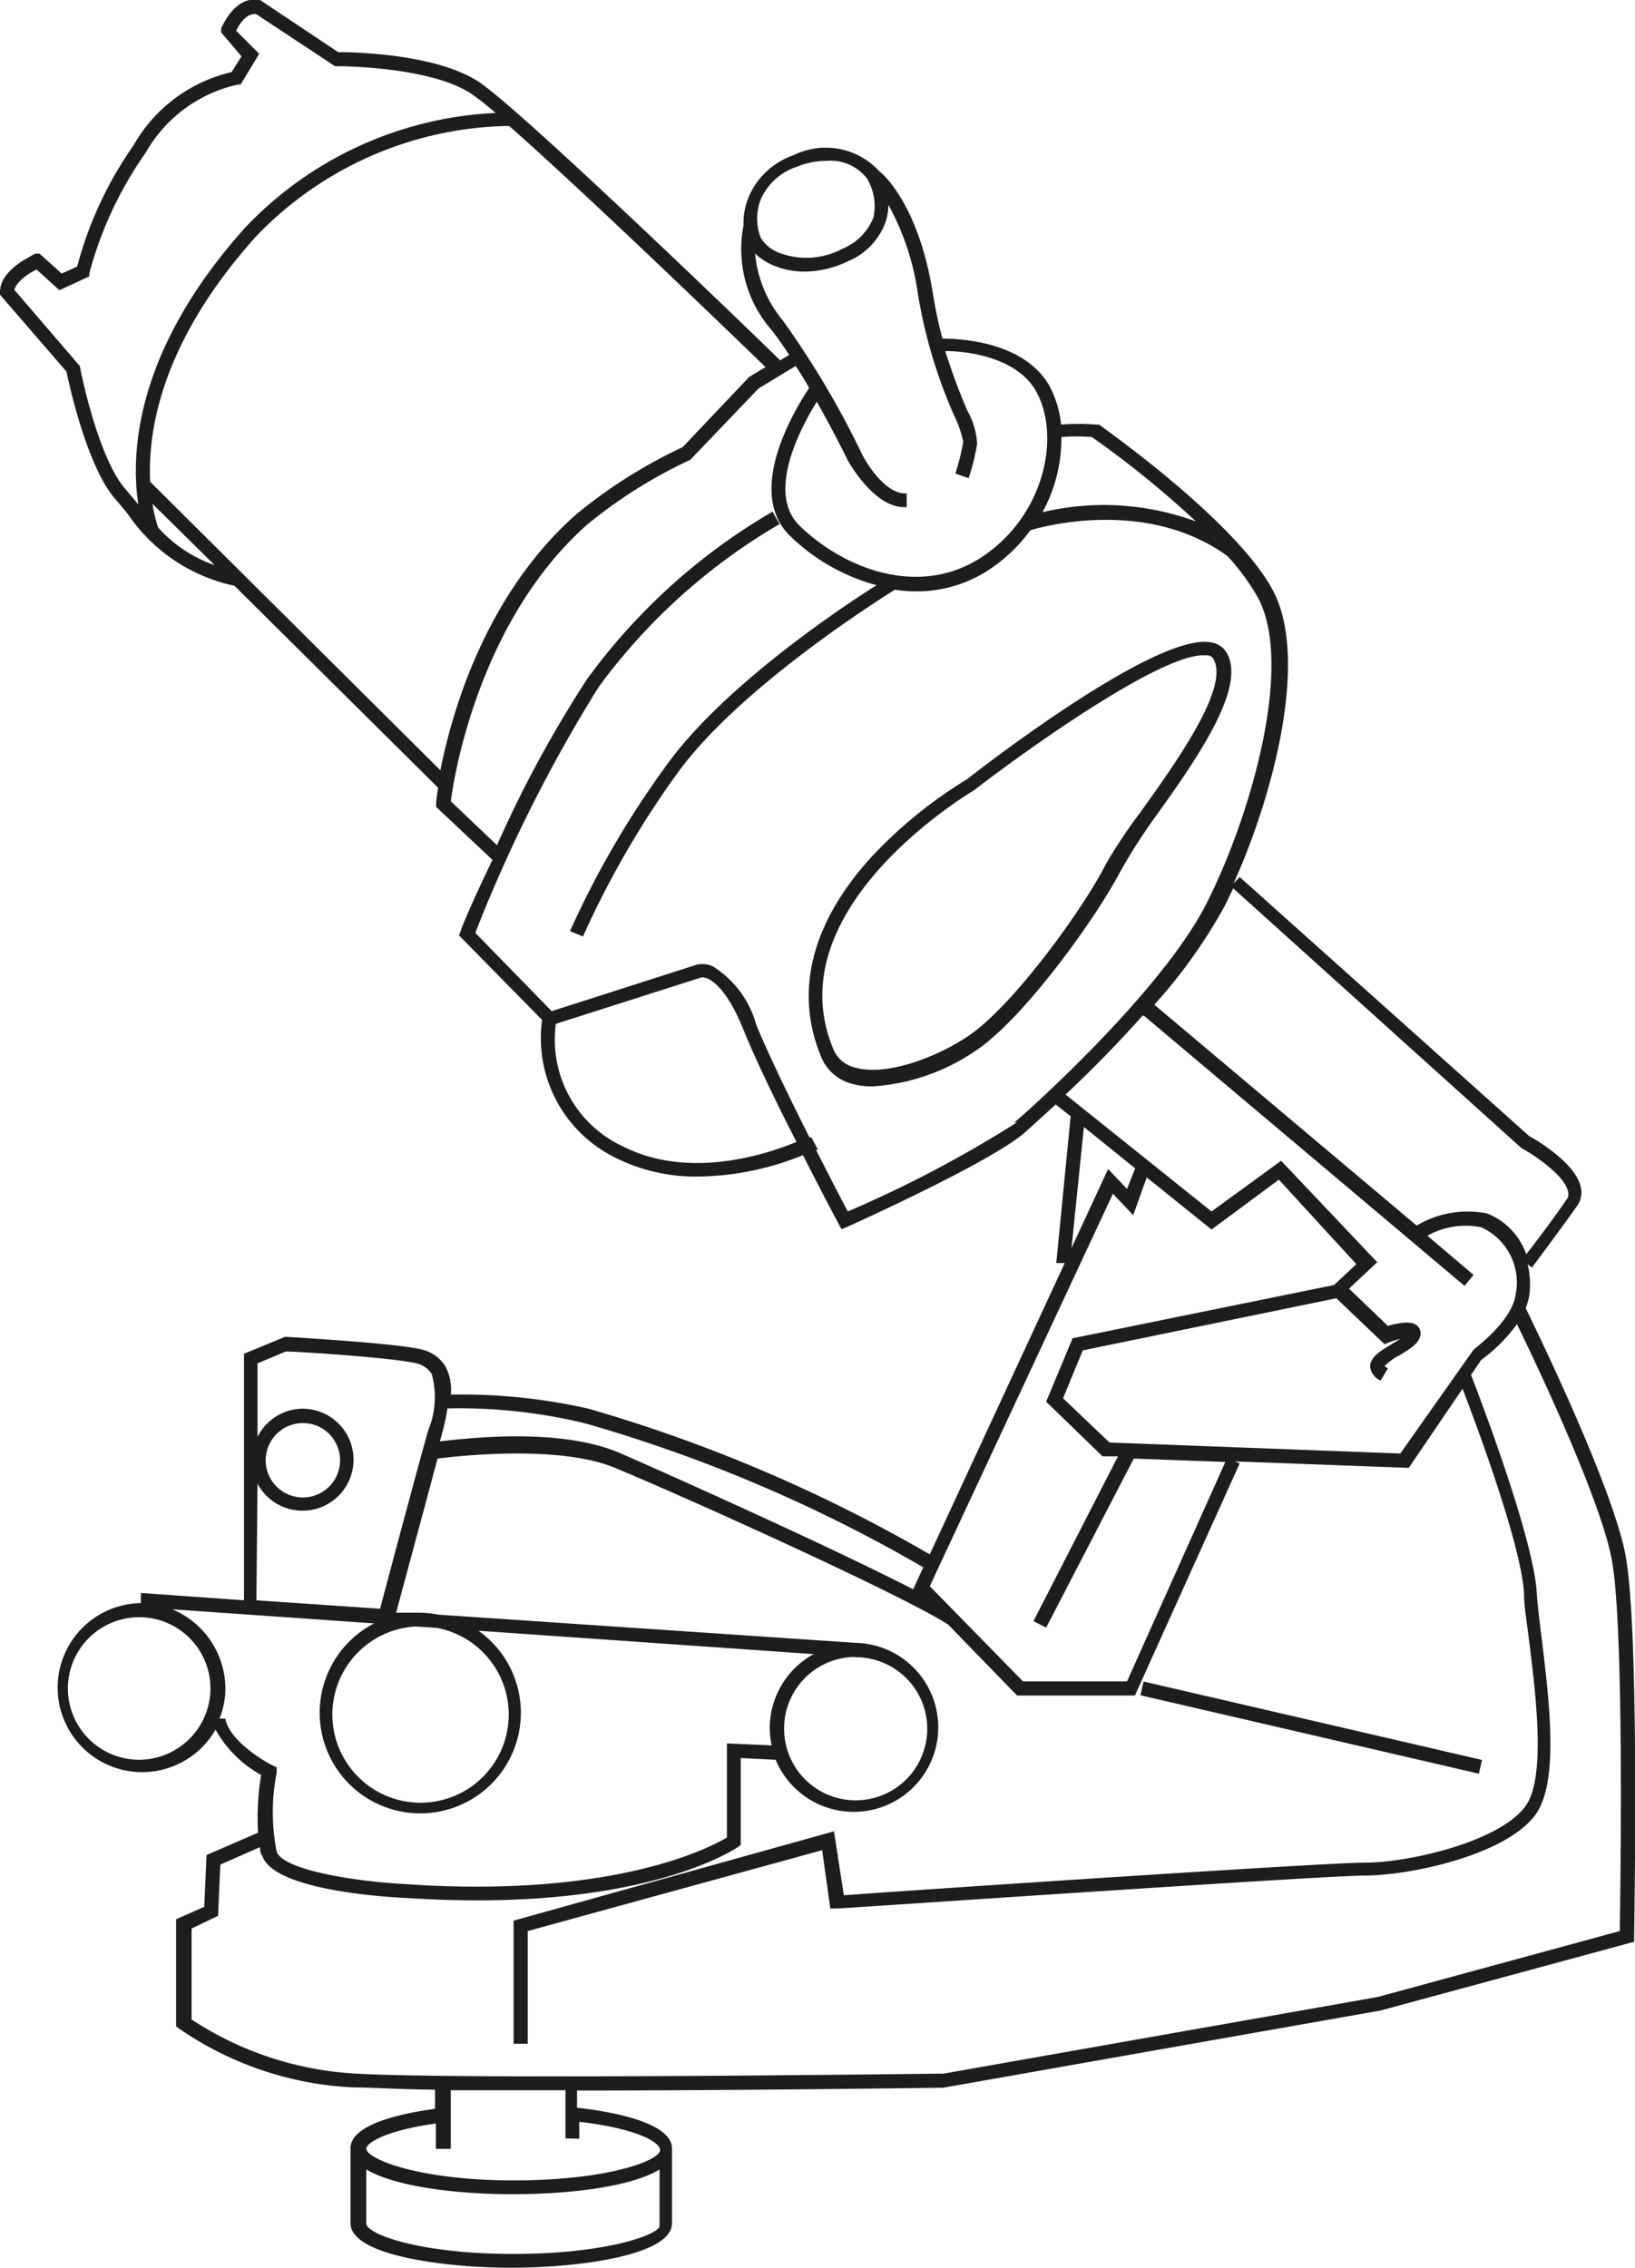 <svg xmlns="http://www.w3.org/2000/svg" viewBox="0 0 58.03 80.5"><defs><style>.cls-1{fill:#1d1d1b;}</style></defs><g id="Livello_2" data-name="Livello 2"><g id="Layer_1" data-name="Layer 1"><path class="cls-1" d="M57.68,55.13c-.51-2.56-3.41-8.45-3.53-8.7l0,0a2.42,2.42,0,0,0,.13-.46,3.1,3.1,0,0,0-.06-1.1l.15.12s1-1.33,1.62-2.21a.83.83,0,0,0,.11-.67c-.21-.88-1.71-1.73-1.83-1.79L44,31.13l-.22.23c1.36-3,2.72-7.95,1.39-10.42s-6-5.74-6.16-5.87l-.06,0h-.06a7.71,7.71,0,0,0-1.23,0,3.72,3.72,0,0,0-.4-1.35c-.88-1.58-3.12-1.7-3.81-1.7-.13-.48-.24-1-.34-1.6-.5-3.13-1.75-4.23-1.9-4.34a2.58,2.58,0,0,0-3.05-.57,2.68,2.68,0,0,0-1.57,1.44A2.41,2.41,0,0,0,26.39,8a4.36,4.36,0,0,0,1,3.72c.21.27.42.57.62.88l-.32.19C26.89,12,18.51,3.91,17,2.91s-4.44-1.06-5-1.06L9.32.06,9.23,0c-.92-.18-1.36,1-1.38,1l0,.15L8.57,2l-.35.56A5.39,5.39,0,0,0,4.74,5.16a13.42,13.42,0,0,0-2,4.3l-.55.25L1.4,9,1.25,9C1.13,9.09,0,9.56,0,10.37v.09l2.36,2.73c.1.49.74,3.39,1.73,4.52.16.18.3.36.45.54a6.1,6.1,0,0,0,3.78,2.54v0l7.23,7.17c-.05.31-.07.52-.07.56l0,.12,2,1.88C16.76,32,16.35,33,16.35,33.05l-.06.15,2.95,3a4.73,4.73,0,0,0,2.62,4.9,6.36,6.36,0,0,0,2.92.66A10.14,10.14,0,0,0,28.5,41c.68,1.35,1.25,2.41,1.26,2.43l.11.2.21-.09c.21-.09,5.1-2.3,6.29-3.34,0,0,.45-.4,1.1-1l.53.42-.51,5.21.3,0L33,55.17A54,54,0,0,0,20.89,50,20.31,20.31,0,0,0,16,49.5a1.76,1.76,0,0,0-.19-1,1.34,1.34,0,0,0-.84-.6c-.84-.22-4.64-.44-4.8-.45h-.06l-1.45.6V56.8L5,56.54l0,.36a3,3,0,1,0,2.65,4.49A4.13,4.13,0,0,0,9.27,63a9,9,0,0,0-.11,2.05h0l-1.83.79-.08,1.84-1,.44v3.8l.09.07a11.83,11.83,0,0,0,6.22,2.1c.63,0,1.63.07,2.88.08v.68c-1.2.16-3,.55-3,1.4v2.66c0,1.16,3.41,1.58,5.71,1.58s5.7-.42,5.7-1.58V76.26c0-.94-2.2-1.32-3.37-1.45V74.2c6,0,12.84-.1,13-.1L49,71.36l9-2.44v-.19C58,68.28,58.2,57.69,57.68,55.13ZM54,40.75c.57.31,1.52,1,1.64,1.5a.36.36,0,0,1,0,.27c-.46.68-1.18,1.63-1.47,2a2.4,2.4,0,0,0-1.39-1.45,3.52,3.52,0,0,0-2.5.43l-9.31-7.84a18.53,18.53,0,0,0,2.5-3.51l.3-.62ZM37.67,15.51a7.92,7.92,0,0,1,1.08,0,34.76,34.76,0,0,1,3.7,3A9.44,9.44,0,0,0,37,18.18,5.44,5.44,0,0,0,37.67,15.51ZM27,7.08a2.12,2.12,0,0,1,1.28-1.16,2.73,2.73,0,0,1,1.05-.21,1.63,1.63,0,0,1,1.43.61A1.89,1.89,0,0,1,31,7.72a2,2,0,0,1-1.1,1.11A2.72,2.72,0,0,1,27.73,9,1.33,1.33,0,0,1,27,8.44,1.88,1.88,0,0,1,27,7.08ZM26.8,9a2.16,2.16,0,0,0,.75.46,2.77,2.77,0,0,0,1,.18,3.61,3.61,0,0,0,1.53-.36,2.39,2.39,0,0,0,1.35-1.4,1.94,1.94,0,0,0,.1-.61,9.13,9.13,0,0,1,1.05,3.17,17.77,17.77,0,0,0,1.29,4.32,4,4,0,0,1,.32.92,9.1,9.1,0,0,1-.28,1.13l.47.16a7.85,7.85,0,0,0,.3-1.22,2.69,2.69,0,0,0-.35-1.18,21.36,21.36,0,0,1-.78-2.11c.74,0,2.54.2,3.23,1.44.87,1.58.3,4.37-1.9,5.85s-4.89.47-6.49-1.08c-1.23-1.18.06-3.54.6-4.41.64,1.13,1.09,2.06,1.1,2.08S31,18,32.09,18h.09l0-.49c-.71.06-1.39-1-1.59-1.4a31.61,31.61,0,0,0-2.81-4.74A4.33,4.33,0,0,1,26.8,9ZM4.47,17.38c-1-1.11-1.63-4.32-1.63-4.35V13L.51,10.29C.58,10,1,9.7,1.3,9.57l.81.73,1.06-.49,0-.11a13.49,13.49,0,0,1,2-4.28A5,5,0,0,1,8.45,3l.09,0L9.2,1.91l-.82-.82c.11-.22.35-.62.71-.59l2.8,1.85H12s3.31,0,4.76,1a9.88,9.88,0,0,1,.83.66A13.07,13.07,0,0,0,8.7,8.08c-3.9,4.35-4.07,8-3.79,9.83C4.77,17.73,4.62,17.56,4.47,17.38Zm1.14,1.34a5.23,5.23,0,0,1-.2-.84l2.21,2.18A4.79,4.79,0,0,1,5.61,18.72ZM5.33,17.1c-.09-1.9.44-5,3.74-8.69a12.69,12.69,0,0,1,9-3.94c2.74,2.41,8.13,7.62,9.1,8.56l-.58.35-2.36,2.49a17.85,17.85,0,0,0-3.76,2.37c-3.26,2.87-4.44,7.08-4.84,9.1ZM22.09,40.68a4.17,4.17,0,0,1-2.36-4.34l5.14-1.64c.19-.06.83.15,1.51,1.83.44,1.09,1.2,2.66,1.89,4C27.14,41,24.41,41.87,22.09,40.68Zm14-.84A42.44,42.44,0,0,1,30.09,43c-.2-.37-.63-1.21-1.13-2.19l.07,0-.23-.44-.07,0c-.69-1.37-1.45-2.93-1.89-4a3.55,3.55,0,0,0-1.54-2.07.85.85,0,0,0-.6-.05l-5.12,1.64-2.71-2.78a52.92,52.92,0,0,1,4.38-8.73,21.2,21.2,0,0,1,6.42-5.78l-.25-.44a21.51,21.51,0,0,0-6.58,5.94A41.71,41.71,0,0,0,17.64,30L16,28.44c.11-.88,1-6.41,4.84-9.82a17.19,17.19,0,0,1,3.66-2.3l2.42-2.53,1.32-.8q.26.39.48.78c-.45.67-2.32,3.67-.67,5.26a7,7,0,0,0,3.06,1.74c-1.34.85-5.49,3.63-7.49,6.44a32.75,32.75,0,0,0-3.39,5.84l.46.19A32.85,32.85,0,0,1,24,27.5c2.29-3.21,7.71-6.53,7.76-6.57v0a4.77,4.77,0,0,0,.76.06,4.65,4.65,0,0,0,2.63-.8,5.63,5.63,0,0,0,1.42-1.37c.54-.16,4.17-1.13,7,.92a8.19,8.19,0,0,1,1.07,1.46c1.3,2.39-.25,7.73-1.76,10.75C41.29,35.22,36.09,39.79,36,39.84Zm4.51-3.79,11.38,9.59.32-.39-1.64-1.39a2.79,2.79,0,0,1,1.91-.3,2.15,2.15,0,0,1,1.23,2.36c-.13,1-1.49,1.95-1.51,2L49.7,51.59,39.38,51.2l-1.65-1.57.7-1.7,9-1.85,1.71,1.63.15-.06a3.24,3.24,0,0,1,.41-.13l-.29.18c-.4.24-.79.46-.78.82A.61.61,0,0,0,49,49l.26-.43-.12-.08a1.93,1.93,0,0,1,.54-.39c.34-.21.63-.38.71-.63a.37.37,0,0,0-.08-.41c-.17-.16-.52-.15-1.05,0l-1.38-1.32,1-.94L45.47,41.2,43,43l-5.18-4.15C38.62,38.1,39.6,37.12,40.55,36.05ZM33,56.3,39.5,42.37l.72.76.48-1.34L43,43.64l2.39-1.77,2.75,3-.79.74L38.07,47.5l-.94,2.25,2,1.94.55,0-3,5.85.45.23,3.11-6,3.25.12L40,59.68H36.31ZM38.47,40l1.82,1.47L40,42.2l-.67-.71-1.3,2.81ZM20.77,50.52a52.73,52.73,0,0,1,12,5.11l-.36.78,0,0c-2.84-1.46-8.27-3.9-10.37-4.82s-5.31-.56-6.43-.43a2.33,2.33,0,0,0,.07-.25,7.07,7.07,0,0,0,.2-.92A18.88,18.88,0,0,1,20.77,50.52ZM9.14,52.66A1.81,1.81,0,1,0,10.75,50a1.81,1.81,0,0,0-1.61,1V48.39l1-.42c.48,0,3.9.23,4.64.42a.88.88,0,0,1,.54.37,3.05,3.05,0,0,1-.12,2c-.45,1.6-1.47,5.43-1.71,6.34l-4.39-.3Zm.29-.82a1.32,1.32,0,1,1,1.32,1.31A1.32,1.32,0,0,1,9.43,51.84Zm6.08,5.94a3.13,3.13,0,1,1-.76-.05ZM4.94,62.46a2.53,2.53,0,1,1,2.53-2.53A2.54,2.54,0,0,1,4.94,62.46ZM8,61l-.21,0A2.88,2.88,0,0,0,8,59.93a3.06,3.06,0,0,0-1.89-2.81l7.17.5a3.57,3.57,0,1,0,3.7.26l11.9.83a3,3,0,0,0-1.56,2.63,3,3,0,0,0,.07.61l-1.59-.07v3.34c-.63.38-4.11,2.17-11.45,1.65-1.75-.09-4.32-.5-4.53-1.15a7.21,7.21,0,0,1,0-2.8l0-.19-.17-.08C9.24,62.44,8.12,61.73,8,61Zm22.37-2.18a2.54,2.54,0,1,1-2.54,2.53A2.54,2.54,0,0,1,30.33,58.81ZM18.23,80C14.86,80,13,79.29,13,78.92V77c1,.6,3.14.88,5.21.88s4.24-.28,5.2-.88v2C23.43,79.29,21.59,80,18.23,80Zm2.33-4.09v-.6c2.13.25,2.87.75,2.87,1,0,.37-1.84,1.08-5.2,1.08S13,76.63,13,76.26c0-.18.62-.63,2.47-.89v.9H16V74.19h4.07v1.71Zm36.93-7.37L48.9,70.88,33.49,73.6c-.17,0-17.17.22-20.85,0A11.78,11.78,0,0,1,6.8,71.68V68.45L7.74,68l.08-1.82,1.41-.62c0,.11,0,.21.08.31.4,1.2,4.22,1.45,5,1.49q1.41.09,2.64.09c6.43,0,9.11-1.81,9.24-1.89l.1-.08V62.4l1.24.06a3,3,0,1,0,2.83-4.15h0l-14.8-1a3.6,3.6,0,0,0-.66-.07l-.12,0-.72,0c.24-.9,1-3.71,1.47-5.47.79-.1,4.41-.5,6.37.36C24.45,53.19,32,56.6,33.65,57.66l2.45,2.52h4.18L44,51.94l-.17-.07L50,52.1l1.91-2.81c.49,1.28,2.06,5.48,2.18,7.23,0,.5.11,1.12.19,1.78.25,2,.58,4.83-.14,5.81-.94,1.28-4.18,2-5.66,2s-16.38,1-18.53,1.16L29.6,65,18.23,68.17v4.37h.5v-4l10.45-2.87.29,2.07.23,0c.18,0,17.29-1.17,18.73-1.17,1.61,0,5-.72,6.06-2.15.84-1.14.51-3.93.24-6.17-.08-.65-.16-1.27-.19-1.76-.14-2-2.09-7.07-2.33-7.69l.36-.53A5.79,5.79,0,0,0,53.84,47c.61,1.24,2.92,6.1,3.35,8.28C57.66,57.56,57.51,67.08,57.49,68.54Z"/><path class="cls-1" d="M40.9,29.14c1.52-2.12,3.4-4.76,2.62-6a.78.78,0,0,0-.54-.34c-1.91-.36-8,4.34-8.66,4.86a15.93,15.93,0,0,0-3.42,2.79c-2.09,2.31-2.7,4.72-1.78,7a1.62,1.62,0,0,0,1.06,1,2.58,2.58,0,0,0,.8.11,7.31,7.31,0,0,0,3.61-1.24c1.72-1.12,4.3-4.73,5.13-6.31A19.52,19.52,0,0,1,40.9,29.14Zm-6.59,7.67c-1.19.78-2.94,1.4-4,1.07a1.09,1.09,0,0,1-.74-.66h0c-2.07-5,4.91-9.11,5-9.17,1.77-1.37,6.54-4.79,8.13-4.79h.16a.24.24,0,0,1,.2.12c.61,1-1.32,3.68-2.59,5.46a17.77,17.77,0,0,0-1.22,1.83C38.49,32.19,35.94,35.75,34.31,36.81Z"/><rect class="cls-1" x="46.28" y="55.16" width="0.5" height="12.33" transform="translate(-23.71 92.8) rotate(-76.95)"/></g></g></svg>